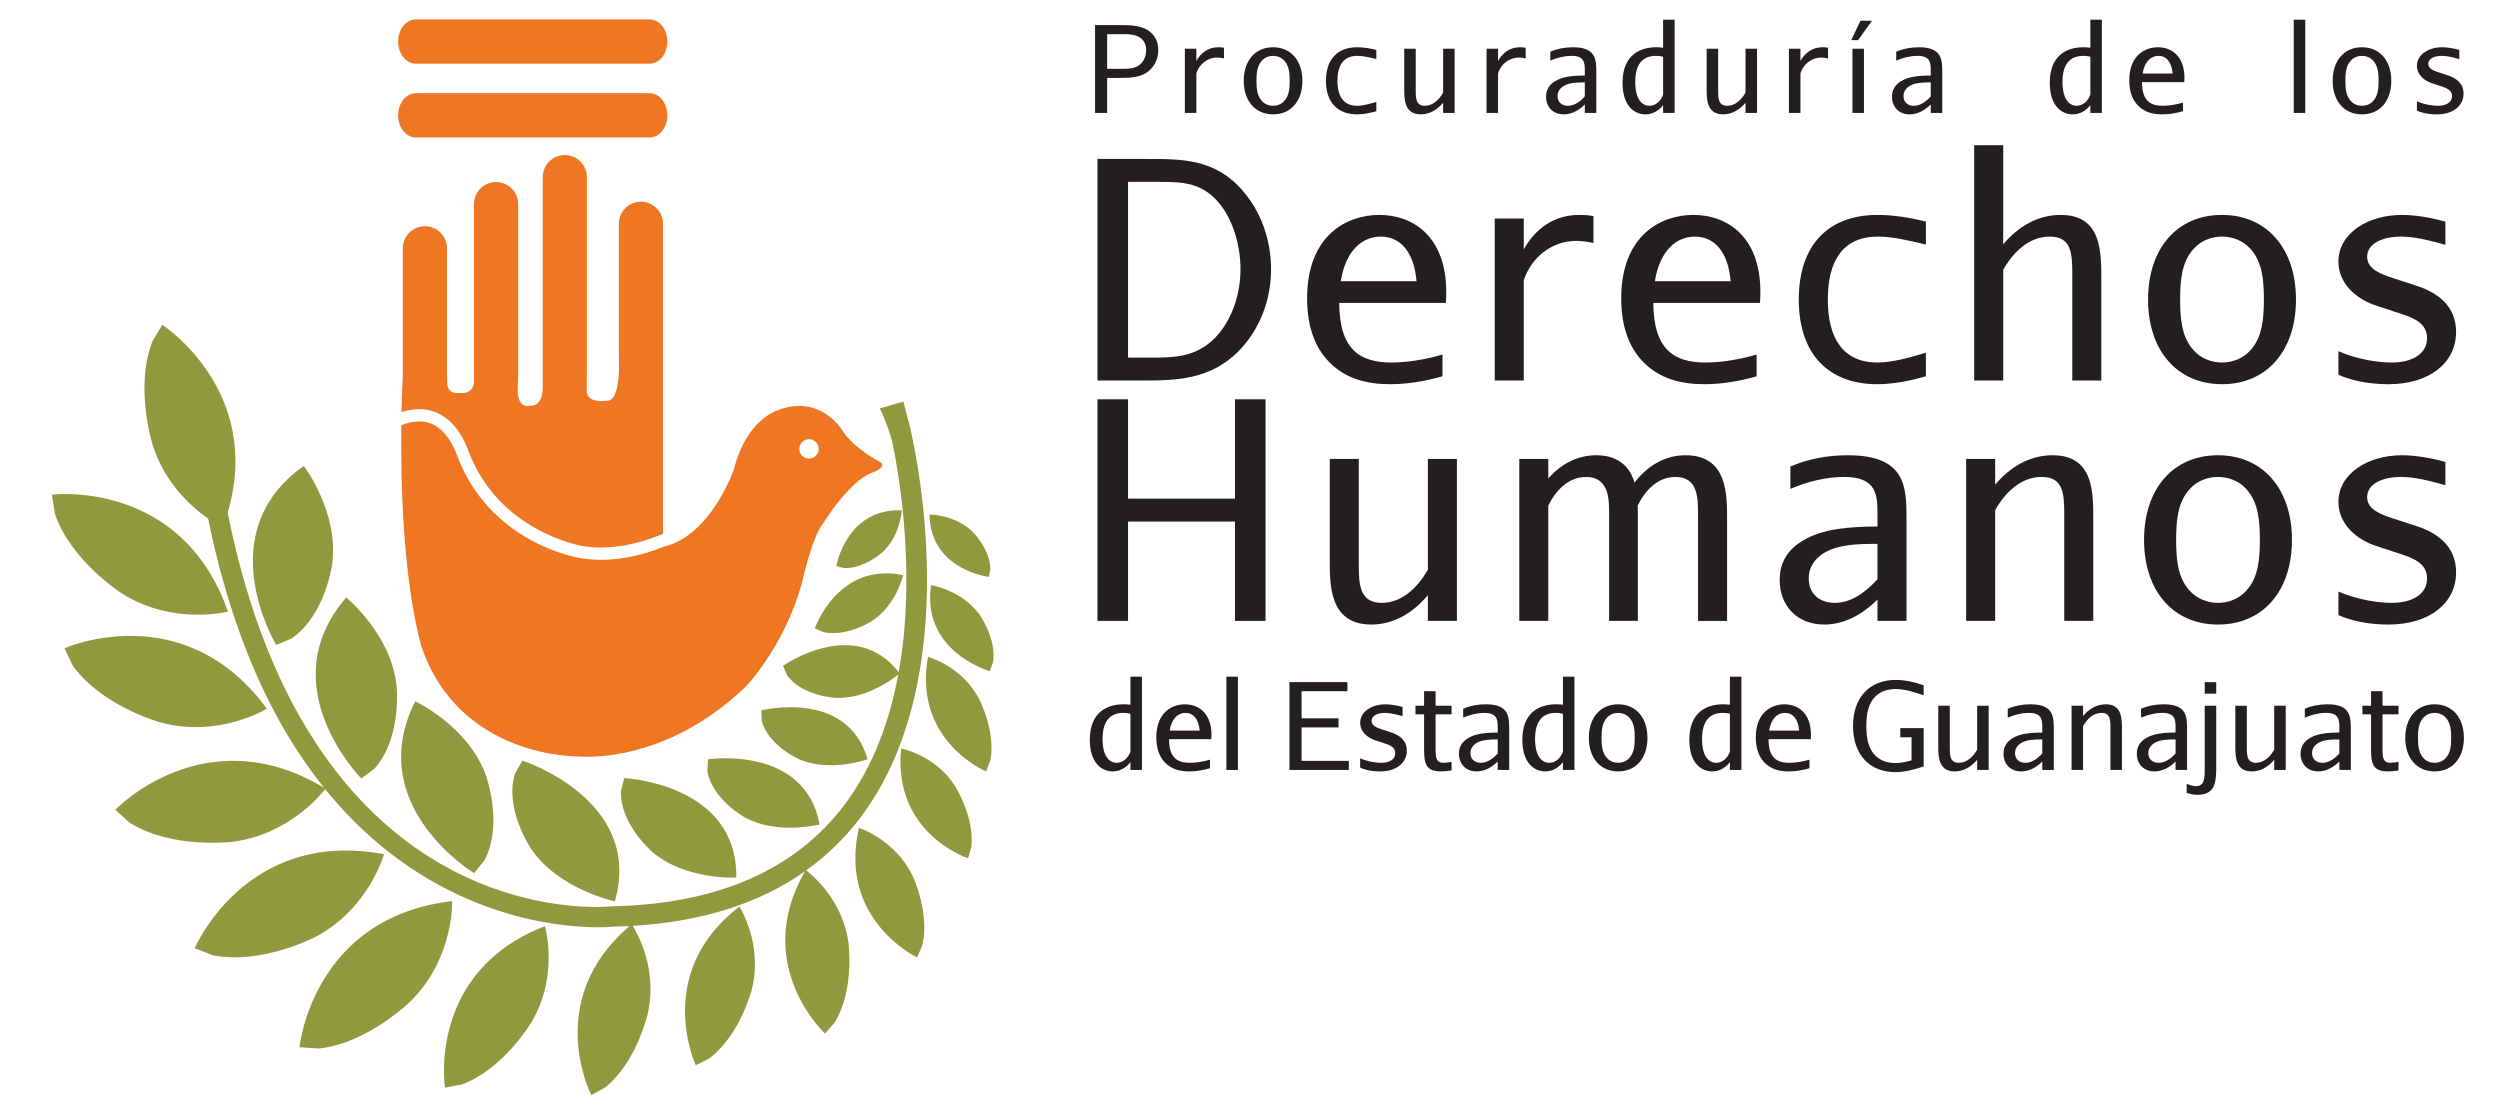 <?xml version="1.0" encoding="utf-8"?>
<!-- Generator: Adobe Illustrator 16.0.0, SVG Export Plug-In . SVG Version: 6.00 Build 0)  -->
<!DOCTYPE svg PUBLIC "-//W3C//DTD SVG 1.1//EN" "http://www.w3.org/Graphics/SVG/1.1/DTD/svg11.dtd">
<svg version="1.1" id="Layer_1" xmlns="http://www.w3.org/2000/svg" xmlns:xlink="http://www.w3.org/1999/xlink" x="0px" y="0px"
	 width="900px" height="400px" viewBox="0 0 900 400" enable-background="new 0 0 900 400" xml:space="preserve">
<g>
	<g>
		<path fill="#231F20" d="M413.761,25.385c-3.059,2.66-7.027,2.663-11.044,2.663h-4.138v12.603h-4.364V9.027h8.461
			c4.147,0,8.284,0.014,11.257,2.359c2.175,1.708,3.055,4.186,3.055,6.633C416.987,20.544,416.061,23.376,413.761,25.385z
			 M403.852,24.772c2.444,0,4.924-0.003,6.808-1.781c1.434-1.357,1.962-3.315,1.962-4.891c0-1.612-0.525-3.182-1.871-4.319
			c-1.838-1.478-4.362-1.478-6.933-1.478h-5.24v12.469H403.852z"/>
		<path fill="#231F20" d="M438.193,20.72c-3.547,0-6.443,2.39-7.5,5.631v14.3h-4.146V17.536h4.146v4.404
			c1.605-2.914,4.294-4.932,7.889-4.932c0.396,0,1.221,0,2.051,0.173v3.84C439.804,20.851,438.978,20.72,438.193,20.72z"/>
		<path fill="#231F20" d="M468.862,29.095c0,7.305-4.158,12.078-10.549,12.078c-6.333,0-10.562-4.732-10.562-12.078
			c0-7.305,4.16-12.086,10.562-12.086C464.646,17.009,468.862,21.746,468.862,29.095z M462.277,21.767
			c-1-1.09-2.478-1.66-3.964-1.66c-1.484,0-2.969,0.569-3.971,1.66c-1.83,1.918-2.004,4.708-2.004,7.328
			c0,2.615,0.174,5.409,2.004,7.326c1.002,1.091,2.486,1.659,3.971,1.659c1.486,0,2.964-0.568,3.964-1.659
			c1.836-1.917,2.005-4.711,2.005-7.326C464.282,26.474,464.113,23.685,462.277,21.767z"/>
		<path fill="#231F20" d="M488.544,38.08c2.181,0,4.582-0.699,6.936-1.396v3.354c-2.354,0.697-4.798,1.135-6.936,1.135
			c-6.922,0-11.206-4.244-11.206-12.078c0-7.829,4.243-12.086,11.249-12.086c2.095,0,4.539,0.353,6.893,0.966v3.272
			c-2.354-0.57-4.798-1.14-6.847-1.14c-4.983,0-7.147,3.433-7.147,8.988C481.485,34.604,483.656,38.08,488.544,38.08z"/>
		<path fill="#231F20" d="M512.938,38.08c2.817,0,5.082-2.076,6.591-4.736V17.536h4.138v23.115h-4.138v-3.664
			c-2.11,2.5-4.849,4.186-8.079,4.186c-6.039,0-5.924-5.726-5.924-9.381V17.536h4.14v15.046
			C509.665,35.288,509.706,38.08,512.938,38.08z"/>
		<path fill="#231F20" d="M546.797,20.72c-3.545,0-6.438,2.39-7.502,5.631v14.3h-4.144V17.536h4.144v4.404
			c1.614-2.914,4.293-4.932,7.894-4.932c0.392,0,1.226,0,2.053,0.173v3.84C548.414,20.851,547.58,20.72,546.797,20.72z"/>
		<path fill="#231F20" d="M574.676,26.125v14.525h-4.143v-3.038c-2.106,2.083-4.681,3.56-7.584,3.56
			c-3.889,0-6.366-2.656-6.366-6.367c0-2.619,1.267-4.354,3.183-5.537c2.928-1.812,6.771-2.058,10.768-2.089v-1.75
			c0-2.807-0.131-5.322-4.798-5.322c-2.527,0-5.141,0.656-7.627,1.7v-3.18c2.612-1.14,5.408-1.618,8.196-1.618
			C574.64,17.009,574.676,21.579,574.676,26.125z M570.533,29.659c-2.855,0.002-5.641,0.068-7.721,1.354
			c-1.262,0.831-2.092,2.003-2.092,3.573c0,2.097,1.437,3.493,3.702,3.493c2.375,0,4.374-1.475,6.11-3.37V29.659z"/>
		<path fill="#231F20" d="M596.234,17.009c0.693,0,1.557,0.04,2.486,0.164V7.07h4.144v33.581h-4.144v-2.843
			c-1.513,2.024-3.74,3.365-6.365,3.365c-3.889,0-8.242-2.924-8.242-11.384C584.113,19.568,590.652,17.009,596.234,17.009z
			 M588.692,29.486c0,6.064,2.312,8.594,5.098,8.594c2.308,0,4.144-1.766,4.931-4.027V20.417c-0.818-0.198-1.656-0.31-2.527-0.31
			C591.69,20.107,588.692,22.707,588.692,29.486z"/>
		<path fill="#231F20" d="M621.802,38.08c2.822,0,5.079-2.076,6.585-4.736V17.536h4.148v23.115h-4.148v-3.664
			c-2.095,2.5-4.841,4.186-8.062,4.186c-6.045,0-5.934-5.726-5.934-9.381V17.536h4.147v15.046
			C618.538,35.288,618.571,38.08,621.802,38.08z"/>
		<path fill="#231F20" d="M655.658,20.72c-3.547,0-6.437,2.39-7.497,5.631v14.3h-4.147V17.536h4.147v4.404
			c1.61-2.914,4.296-4.932,7.893-4.932c0.396,0,1.223,0,2.046,0.173v3.84C657.276,20.851,656.449,20.72,655.658,20.72z"/>
		<path fill="#231F20" d="M668.929,14.44h-2.485l3.319-6.982h4.146L668.929,14.44z M666.881,40.651V17.536h4.144v23.115H666.881z"/>
		<path fill="#231F20" d="M699.219,26.125v14.525h-4.153v-3.038c-2.106,2.083-4.681,3.56-7.582,3.56
			c-3.883,0-6.373-2.656-6.373-6.367c0-2.619,1.271-4.354,3.188-5.537c2.927-1.812,6.77-2.058,10.768-2.089v-1.75
			c0-2.807-0.127-5.322-4.792-5.322c-2.537,0-5.15,0.656-7.637,1.7v-3.18c2.619-1.14,5.415-1.618,8.196-1.618
			C699.176,17.009,699.219,21.579,699.219,26.125z M695.065,29.659c-2.854,0.002-5.641,0.068-7.714,1.354
			c-1.262,0.831-2.096,2.003-2.096,3.573c0,2.097,1.444,3.493,3.705,3.493c2.374,0,4.364-1.475,6.104-3.37V29.659z"/>
		<path fill="#231F20" d="M750.043,17.009c0.692,0,1.551,0.04,2.487,0.164V7.07h4.142v33.581h-4.142v-2.843
			c-1.515,2.024-3.737,3.365-6.371,3.365c-3.878,0-8.242-2.924-8.242-11.384C737.917,19.568,744.459,17.009,750.043,17.009z
			 M742.497,29.486c0,6.064,2.321,8.594,5.103,8.594c2.311,0,4.142-1.766,4.931-4.027V20.417c-0.819-0.198-1.662-0.31-2.529-0.31
			C745.496,20.107,742.497,22.707,742.497,29.486z"/>
		<path fill="#231F20" d="M778.582,38.08c2.184,0,4.747-0.398,7.277-1.137v3.096c-2.53,0.741-5.094,1.135-7.462,1.135
			c-3.438,0-6.312-0.829-8.497-2.963c-1.875-1.789-3.363-4.666-3.363-9.294c0-9.025,5.726-11.906,10.298-11.906
			c4.722,0,9.567,2.982,9.567,11.02c0,0.494-0.021,1.01-0.062,1.546h-15.221C771.155,36.27,774.106,38.08,778.582,38.08z
			 M782.153,26.474c-0.353-4.228-2.348-6.367-5.097-6.367c-2.618,0-4.999,1.934-5.713,6.367H782.153z"/>
		<path fill="#231F20" d="M825.742,40.651V7.07h4.147v33.581H825.742z"/>
		<path fill="#231F20" d="M860.865,29.095c0,7.305-4.158,12.078-10.55,12.078c-6.333,0-10.555-4.732-10.555-12.078
			c0-7.305,4.158-12.086,10.555-12.086C856.649,17.009,860.865,21.746,860.865,29.095z M854.283,21.767
			c-0.998-1.09-2.485-1.66-3.968-1.66c-1.487,0-2.972,0.569-3.974,1.66c-1.827,1.918-2.002,4.708-2.002,7.328
			c0,2.615,0.175,5.409,2.002,7.326c1.002,1.091,2.486,1.659,3.974,1.659c1.482,0,2.97-0.568,3.968-1.659
			c1.823-1.917,2.01-4.711,2.01-7.326C856.293,26.474,856.106,23.685,854.283,21.767z"/>
		<path fill="#231F20" d="M877.24,41.173c-1.444,0-4.457-0.131-7.153-1.352v-3.357c2.696,1.18,5.665,1.615,7.581,1.615
			c3.141,0,5.063-1.353,5.063-3.493c0-2.181-2.056-2.914-3.789-3.486l-3.316-1.093c-3.055-0.956-5.539-3.227-5.539-6.323
			c0-4.008,4.141-6.676,9.071-6.676c1.787,0,4.007,0.353,6.189,0.966v3.311c-2.183-0.609-4.363-1.179-6.322-1.179
			c-2.527,0-4.84,0.916-4.84,2.884c0,1.781,2.002,2.482,3.709,3.047l3.349,1.092c2.97,0.965,5.632,2.877,5.632,6.588
			C886.875,38.121,883.08,41.173,877.24,41.173z"/>
	</g>
	<g>
		<path fill="#231F20" d="M446.912,125.329c-10.676,11.664-23.655,11.664-36.748,11.664h-15.079V57.228h18.378
			c12.097,0,24.31,0,34.104,11.663c6.271,7.262,10.016,17.275,10.016,28.06C457.583,108.062,453.509,118.07,446.912,125.329z
			 M439.872,74.391c-6.501-8.908-14.423-8.908-22.451-8.908h-11.326v63.259h7.922c8.907,0,17.819,0,25.076-9.018
			c4.737-5.947,7.482-14.195,7.482-22.887C446.575,88.696,444.157,80.336,439.872,74.391z"/>
		<path fill="#231F20" d="M500.926,130.503c5.499,0,11.989-0.992,18.37-2.86v7.813c-6.381,1.868-12.871,2.857-18.81,2.857
			c-8.693,0-15.958-2.091-21.46-7.475c-4.732-4.512-8.469-11.777-8.469-23.436c0-22.778,14.409-30.038,25.96-30.038
			c11.922,0,24.13,7.516,24.13,27.784c0,1.251-0.048,2.549-0.146,3.9H482.11C482.206,125.946,489.632,130.503,500.926,130.503z
			 M509.949,101.238c-0.887-10.67-5.943-16.063-12.883-16.063c-6.597,0-12.583,4.889-14.396,16.063H509.949z"/>
		<path fill="#231F20" d="M567.481,86.714c-8.949,0-16.25,6.035-18.927,14.203v36.075h-10.452V78.684h10.452v11.104
			c4.062-7.341,10.843-12.424,19.918-12.424c0.984,0,3.078,0,5.165,0.438v9.682C571.551,87.046,569.457,86.714,567.481,86.714z"/>
		<path fill="#231F20" d="M614.017,130.503c5.488,0,11.988-0.992,18.37-2.86v7.813c-6.382,1.868-12.882,2.857-18.814,2.857
			c-8.693,0-15.95-2.091-21.455-7.475c-4.732-4.512-8.477-11.777-8.477-23.436c0-22.778,14.415-30.038,25.97-30.038
			c11.911,0,24.128,7.516,24.128,27.784c0,1.251-0.047,2.549-0.147,3.9h-38.394C595.292,125.946,602.722,130.503,614.017,130.503z
			 M623.035,101.238c-0.882-10.67-5.941-16.063-12.878-16.063c-6.596,0-12.586,4.889-14.406,16.063H623.035z"/>
		<path fill="#231F20" d="M675.835,130.503c5.499,0,11.547-1.762,17.49-3.522v8.475c-5.943,1.758-12.099,2.857-17.49,2.857
			c-17.462,0-28.273-10.704-28.273-30.473c0-19.745,10.707-30.475,28.387-30.475c5.278,0,11.434,0.881,17.377,2.419v8.249
			c-5.943-1.429-12.099-2.858-17.266-2.858c-12.572,0-18.048,8.651-18.048,22.665C658.012,121.731,663.494,130.503,675.835,130.503z
			"/>
		<path fill="#231F20" d="M737.883,85.175c-7.193,0-12.918,5.244-16.729,11.937v39.881h-10.45V52.277h10.45V87.95
			c5.34-6.32,12.349-10.585,20.692-10.585c14.794,0,14.626,13.326,14.626,23.432v36.195h-10.45V98.819
			C746.022,91.208,745.764,85.175,737.883,85.175z"/>
		<path fill="#231F20" d="M826.551,107.84c0,18.427-10.493,30.473-26.628,30.473c-15.971,0-26.621-11.94-26.621-30.473
			c0-18.429,10.488-30.475,26.621-30.475C815.899,77.365,826.551,89.305,826.551,107.84z M809.939,89.358
			c-2.528-2.755-6.273-4.184-10.017-4.184c-3.734,0-7.479,1.429-10.01,4.184c-4.619,4.836-5.062,11.879-5.062,18.481
			c0,6.604,0.442,13.641,5.062,18.486c2.531,2.748,6.275,4.178,10.01,4.178c3.743,0,7.488-1.43,10.017-4.178
			c4.615-4.845,5.058-11.882,5.058-18.486C814.997,101.238,814.555,94.195,809.939,89.358z"/>
		<path fill="#231F20" d="M859.883,138.313c-3.636,0-11.225-0.332-18.049-3.408v-8.472c6.824,2.969,14.308,4.07,19.143,4.07
			c7.928,0,12.766-3.408,12.766-8.803c0-5.497-5.175-7.353-9.573-8.801l-8.36-2.751c-7.7-2.417-13.975-8.138-13.975-15.953
			c0-10.116,10.448-16.83,22.885-16.83c4.511,0,10.127,0.881,15.621,2.419v8.358c-5.494-1.539-11.003-2.967-15.953-2.967
			c-6.378,0-12.213,2.31-12.213,7.262c0,4.514,5.064,6.265,9.357,7.701l8.466,2.75c7.48,2.431,14.194,7.26,14.194,16.614
			C884.191,130.608,874.623,138.313,859.883,138.313z"/>
	</g>
	<g>
		<path fill="#231F20" d="M444.595,223.521v-35.759h-38.501v35.759h-11.01v-79.77h11.01v35.761h38.501v-35.761h11v79.77H444.595z"/>
		<path fill="#231F20" d="M497.421,217.028c7.103,0,12.804-5.246,16.614-11.937v-39.884h10.449v58.312h-10.449v-9.244
			c-5.31,6.301-12.223,10.56-20.358,10.56c-15.252,0-14.96-14.442-14.96-23.656v-35.972h10.453v37.958
			C489.17,209.988,489.26,217.028,497.421,217.028z"/>
		<path fill="#231F20" d="M603.163,171.696c-6.164,0-10.745,4.479-13.604,10.308c0.067,1.78,0.067,3.604,0.067,5.429v36.088h-10.344
			v-38.069c0-4.072,0-8.145-2.091-11.004c-1.534-1.978-3.735-2.751-6.16-2.751c-6.157,0-10.753,4.485-13.646,10.311v41.514h-10.444
			v-58.312h10.444v7.049c4.435-5.078,10.308-8.372,17.28-8.372c5.672,0,11.516,2.18,13.769,9.85
			c4.508-5.905,10.798-9.85,18.355-9.85c15.264,0,14.963,14.428,14.963,23.546v36.088h-10.45v-38.069
			C611.303,179.123,611.261,171.696,603.163,171.696z"/>
		<path fill="#231F20" d="M686.346,186.882v36.638h-10.449v-7.659c-5.336,5.236-11.817,8.975-19.142,8.975
			c-9.8,0-16.072-6.708-16.072-16.06c0-6.604,3.198-10.99,8.039-13.971c7.384-4.574,17.09-5.192,27.175-5.268v-4.416
			c0-7.083-0.337-13.426-12.102-13.426c-6.386,0-12.983,1.649-19.26,4.288v-8.026c6.603-2.861,13.649-4.072,20.681-4.072
			C686.245,163.886,686.346,175.407,686.346,186.882z M675.896,195.792c-7.213,0.011-14.238,0.167-19.479,3.412
			c-3.193,2.092-5.28,5.058-5.28,9.02c0,5.28,3.634,8.805,9.35,8.805c5.977,0,11.019-3.727,15.409-8.501V195.792z"/>
		<path fill="#231F20" d="M734.991,171.696c-7.202,0-12.921,5.247-16.729,11.939v39.885h-10.449v-58.312h10.449v9.264
			c5.33-6.315,12.335-10.586,20.687-10.586c14.801,0,14.625,13.333,14.625,23.438v36.197h-10.444v-38.179
			C743.129,177.731,742.859,171.696,734.991,171.696z"/>
		<path fill="#231F20" d="M825.104,194.366c0,18.425-10.498,30.47-26.625,30.47c-15.977,0-26.622-11.94-26.622-30.47
			c0-18.427,10.491-30.48,26.622-30.48C814.449,163.886,825.104,175.829,825.104,194.366z M808.488,175.879
			c-2.534-2.753-6.272-4.184-10.01-4.184c-3.738,0-7.479,1.43-10.014,4.184c-4.618,4.842-5.056,11.882-5.056,18.487
			c0,6.6,0.438,13.639,5.056,18.475c2.534,2.757,6.275,4.188,10.014,4.188c3.737,0,7.476-1.431,10.01-4.188
			c4.625-4.836,5.058-11.875,5.058-18.475C813.546,187.761,813.113,180.721,808.488,175.879z"/>
		<path fill="#231F20" d="M859.883,224.836c-3.636,0-11.225-0.325-18.049-3.412v-8.467c6.824,2.968,14.308,4.071,19.143,4.071
			c7.928,0,12.766-3.414,12.766-8.805c0-5.503-5.175-7.352-9.573-8.802l-8.36-2.747c-7.7-2.423-13.975-8.142-13.975-15.954
			c0-10.123,10.448-16.835,22.885-16.835c4.511,0,10.127,0.883,15.621,2.421v8.359c-5.494-1.54-11.003-2.97-15.953-2.97
			c-6.378,0-12.213,2.312-12.213,7.262c0,4.515,5.064,6.274,9.357,7.701l8.466,2.751c7.48,2.431,14.194,7.265,14.194,16.613
			C884.191,217.138,874.623,224.836,859.883,224.836z"/>
	</g>
	<g>
		<path fill="#231F20" d="M404.463,253.546c0.697,0,1.552,0.038,2.493,0.158v-10.104h4.141v33.583h-4.141v-2.842
			c-1.52,2.018-3.748,3.369-6.371,3.369c-3.885,0-8.249-2.928-8.249-11.386C392.336,256.102,398.88,253.546,404.463,253.546z
			 M396.926,266.018c0,6.066,2.304,8.592,5.1,8.592c2.312,0,4.138-1.763,4.931-4.029v-13.632c-0.823-0.193-1.66-0.306-2.536-0.306
			C399.924,256.643,396.926,259.241,396.926,266.018z"/>
		<path fill="#231F20" d="M428.303,274.609c2.185,0,4.759-0.391,7.289-1.132v3.096c-2.529,0.742-5.104,1.138-7.461,1.138
			c-3.446,0-6.325-0.83-8.503-2.969c-1.877-1.789-3.356-4.67-3.356-9.289c0-9.032,5.71-11.907,10.292-11.907
			c4.728,0,9.564,2.978,9.564,11.018c0,0.494-0.024,1.008-0.056,1.543h-15.225C420.884,272.806,423.829,274.609,428.303,274.609z
			 M431.882,263.013c-0.354-4.229-2.358-6.37-5.104-6.37c-2.612,0-4.988,1.938-5.71,6.37H431.882z"/>
		<path fill="#231F20" d="M441.507,277.184v-33.583h4.138v33.583H441.507z"/>
		<path fill="#231F20" d="M464.204,277.184v-31.621h20.854v3.271h-16.491v9.769h13.296v3.273h-13.296v12.034h17.01v3.273H464.204z"
			/>
		<path fill="#231F20" d="M496.813,277.711c-1.438,0-4.45-0.133-7.152-1.352v-3.364c2.702,1.181,5.665,1.614,7.591,1.614
			c3.135,0,5.051-1.35,5.051-3.484c0-2.186-2.045-2.917-3.796-3.495l-3.308-1.086c-3.052-0.96-5.538-3.231-5.538-6.324
			c0-4.012,4.145-6.674,9.078-6.674c1.778,0,4.005,0.345,6.187,0.96v3.31c-2.182-0.61-4.364-1.173-6.322-1.173
			c-2.534,0-4.841,0.914-4.841,2.88c0,1.786,2.005,2.486,3.706,3.051l3.355,1.09c2.962,0.963,5.632,2.881,5.632,6.588
			C506.456,274.653,502.651,277.711,496.813,277.711z"/>
		<path fill="#231F20" d="M519.604,274.609c0.831,0,2.053-0.171,2.965-0.348v3.098c-1.351,0.219-2.698,0.352-3.882,0.352
			c-5.835,0-6.013-3.36-6.013-8.859v-11.688h-3.101v-3.095h3.101v-5.234h4.137v5.234h5.758v3.095h-5.758v12.474
			C516.811,272.379,516.873,274.609,519.604,274.609z"/>
		<path fill="#231F20" d="M543.314,262.657v14.526h-4.138v-3.036c-2.116,2.08-4.687,3.563-7.594,3.563
			c-3.881,0-6.369-2.663-6.369-6.367c0-2.625,1.27-4.361,3.188-5.546c2.929-1.81,6.775-2.05,10.775-2.088v-1.747
			c0-2.808-0.143-5.32-4.801-5.32c-2.534,0-5.147,0.653-7.634,1.704v-3.188c2.613-1.133,5.406-1.613,8.202-1.613
			C543.279,253.546,543.314,258.11,543.314,262.657z M539.177,266.195c-2.866,0.001-5.646,0.064-7.727,1.352
			c-1.262,0.831-2.095,2.007-2.095,3.578c0,2.088,1.441,3.484,3.712,3.484c2.368,0,4.37-1.474,6.109-3.366V266.195z"/>
		<path fill="#231F20" d="M560.174,253.546c0.694,0,1.557,0.038,2.488,0.158v-10.104h4.144v33.583h-4.144v-2.842
			c-1.518,2.018-3.741,3.369-6.369,3.369c-3.879,0-8.249-2.928-8.249-11.386C548.044,256.102,554.589,253.546,560.174,253.546z
			 M552.624,266.018c0,6.066,2.318,8.592,5.114,8.592c2.303,0,4.133-1.763,4.924-4.029v-13.632c-0.82-0.193-1.661-0.306-2.53-0.306
			C555.635,256.643,552.624,259.241,552.624,266.018z"/>
		<path fill="#231F20" d="M593.086,265.628c0,7.308-4.165,12.083-10.553,12.083c-6.332,0-10.556-4.737-10.556-12.083
			c0-7.307,4.161-12.082,10.556-12.082C588.862,253.546,593.086,258.277,593.086,265.628z M586.502,258.3
			c-1.007-1.095-2.49-1.657-3.969-1.657c-1.483,0-2.966,0.562-3.972,1.657c-1.832,1.92-2.002,4.713-2.002,7.328
			c0,2.613,0.17,5.409,2.002,7.325c1.006,1.09,2.488,1.656,3.972,1.656c1.479,0,2.962-0.566,3.969-1.656
			c1.832-1.916,2.007-4.712,2.007-7.325C588.509,263.013,588.334,260.22,586.502,258.3z"/>
		<path fill="#231F20" d="M620.285,253.546c0.69,0,1.553,0.038,2.483,0.158v-10.104h4.141v33.583h-4.141v-2.842
			c-1.521,2.018-3.74,3.369-6.363,3.369c-3.893,0-8.249-2.928-8.249-11.386C608.156,256.102,614.7,253.546,620.285,253.546z
			 M612.738,266.018c0,6.066,2.312,8.592,5.1,8.592c2.311,0,4.137-1.763,4.931-4.029v-13.632c-0.819-0.193-1.66-0.306-2.529-0.306
			C615.736,256.643,612.738,259.241,612.738,266.018z"/>
		<path fill="#231F20" d="M644.119,274.609c2.185,0,4.755-0.391,7.288-1.132v3.096c-2.533,0.742-5.104,1.138-7.462,1.138
			c-3.447,0-6.328-0.83-8.507-2.969c-1.869-1.789-3.357-4.67-3.357-9.289c0-9.032,5.72-11.907,10.301-11.907
			c4.724,0,9.558,2.978,9.558,11.018c0,0.494-0.011,1.008-0.052,1.543h-15.221C636.7,272.806,639.644,274.609,644.119,274.609z
			 M647.694,263.013c-0.346-4.229-2.354-6.37-5.104-6.37c-2.613,0-4.988,1.938-5.708,6.37H647.694z"/>
		<path fill="#231F20" d="M682.441,244.775c3.271,0,6.759,0.743,10.071,1.92v3.623c-3.357-1.181-6.8-2.267-10.071-2.267
			c-2.882,0-5.411,0.825-7.284,2.654c-2.754,2.71-3.271,6.767-3.271,10.688c0,3.886,0.518,7.939,3.271,10.64
			c1.873,1.839,4.402,2.663,7.151,2.663c1.876,0,3.884-0.394,5.849-0.96v-8.325H684.1v-3.274h8.413v13.783
			c-3.357,1.133-6.8,2.046-10.246,2.046c-9.13,0-15.179-6.265-15.179-16.572C667.088,250.918,673.159,244.775,682.441,244.775z"/>
		<path fill="#231F20" d="M705.188,274.609c2.812,0,5.076-2.073,6.585-4.73v-15.811h4.144v23.115h-4.144v-3.659
			c-2.099,2.495-4.844,4.187-8.067,4.187c-6.05,0-5.932-5.731-5.932-9.381v-14.262h4.147v15.049
			C701.922,271.821,701.955,274.609,705.188,274.609z"/>
		<path fill="#231F20" d="M739.363,262.657v14.526h-4.146v-3.036c-2.109,2.08-4.68,3.563-7.59,3.563
			c-3.882,0-6.359-2.663-6.359-6.367c0-2.625,1.259-4.361,3.179-5.546c2.929-1.81,6.781-2.05,10.771-2.088v-1.747
			c0-2.808-0.13-5.32-4.795-5.32c-2.529,0-5.148,0.653-7.634,1.704v-3.188c2.618-1.133,5.414-1.613,8.202-1.613
			C739.323,253.546,739.363,258.11,739.363,262.657z M735.218,266.195c-2.854,0.001-5.646,0.064-7.713,1.352
			c-1.27,0.831-2.098,2.007-2.098,3.578c0,2.088,1.437,3.484,3.705,3.484c2.368,0,4.369-1.474,6.105-3.366V266.195z"/>
		<path fill="#231F20" d="M756.529,256.643c-2.849,0-5.113,2.078-6.628,4.734v15.807h-4.138v-23.115h4.138v3.674
			c2.109-2.504,4.894-4.196,8.2-4.196c5.87,0,5.797,5.285,5.797,9.293v14.345h-4.14v-15.136
			C759.759,259.037,759.654,256.643,756.529,256.643z"/>
		<path fill="#231F20" d="M787.343,262.657v14.526h-4.14v-3.036c-2.109,2.08-4.683,3.563-7.587,3.563
			c-3.881,0-6.366-2.663-6.366-6.367c0-2.625,1.267-4.361,3.183-5.546c2.933-1.81,6.774-2.05,10.771-2.088v-1.747
			c0-2.808-0.133-5.32-4.791-5.32c-2.537,0-5.147,0.653-7.638,1.704v-3.188c2.613-1.133,5.405-1.613,8.197-1.613
			C787.307,253.546,787.343,258.11,787.343,262.657z M783.203,266.195c-2.859,0.001-5.643,0.064-7.72,1.352
			c-1.262,0.831-2.096,2.007-2.096,3.578c0,2.088,1.444,3.484,3.706,3.484c2.368,0,4.373-1.474,6.109-3.366V266.195z"/>
		<path fill="#231F20" d="M793.699,276.662v-22.594h4.144v21.368c0,5.579-0.008,10.69-6.718,10.69c-1.614,0-2.796-0.305-3.926-0.696
			v-3.232c1.001,0.392,2.136,0.83,3.315,0.83C793.699,283.028,793.699,280.005,793.699,276.662z M793.699,249.709v-4.146h4.144
			v4.146H793.699z"/>
		<path fill="#231F20" d="M812.128,274.609c2.821,0,5.075-2.073,6.589-4.73v-15.811h4.144v23.115h-4.144v-3.659
			c-2.102,2.495-4.841,4.187-8.069,4.187c-6.049,0-5.933-5.731-5.933-9.381v-14.262h4.146v15.049
			C808.86,271.821,808.895,274.609,812.128,274.609z"/>
		<path fill="#231F20" d="M846.305,262.657v14.526h-4.137v-3.036c-2.123,2.08-4.687,3.563-7.597,3.563
			c-3.878,0-6.363-2.663-6.363-6.367c0-2.625,1.267-4.361,3.181-5.546c2.934-1.81,6.779-2.05,10.779-2.088v-1.747
			c0-2.808-0.133-5.32-4.803-5.32c-2.531,0-5.152,0.653-7.632,1.704v-3.188c2.612-1.133,5.408-1.613,8.196-1.613
			C846.272,253.546,846.305,258.11,846.305,262.657z M842.168,266.195c-2.867,0.001-5.653,0.064-7.728,1.352
			c-1.268,0.831-2.095,2.007-2.095,3.578c0,2.088,1.44,3.484,3.708,3.484c2.372,0,4.37-1.474,6.114-3.366V266.195z"/>
		<path fill="#231F20" d="M860.502,274.609c0.834,0,2.057-0.171,2.966-0.348v3.098c-1.352,0.219-2.699,0.352-3.88,0.352
			c-5.836,0-6.017-3.36-6.017-8.859v-11.688h-3.1v-3.095h3.1v-5.234h4.143v5.234h5.754v3.095h-5.754v12.474
			C857.714,272.379,857.777,274.609,860.502,274.609z"/>
		<path fill="#231F20" d="M887.005,265.628c0,7.308-4.162,12.083-10.554,12.083c-6.332,0-10.56-4.737-10.56-12.083
			c0-7.307,4.162-12.082,10.56-12.082C882.788,253.546,887.005,258.277,887.005,265.628z M880.42,258.3
			c-1.002-1.095-2.486-1.657-3.969-1.657c-1.479,0-2.967,0.562-3.971,1.657c-1.832,1.92-2.004,4.713-2.004,7.328
			c0,2.613,0.172,5.409,2.004,7.325c1.004,1.09,2.491,1.656,3.971,1.656c1.482,0,2.967-0.566,3.969-1.656
			c1.829-1.916,2.006-4.712,2.006-7.325C882.426,263.013,882.249,260.22,880.42,258.3z"/>
	</g>
</g>
<g>
	<path fill="#91993E" d="M352.596,221.219c-6.286-8.751-17.402-10.577-17.402-10.577c-3.59,23.919,21.105,30.989,21.105,30.989
		l1.189-3.163C358.882,229.968,352.596,221.219,352.596,221.219z M313.718,223.677c8.993-5.735,11.412-16.632,11.412-16.632
		c-23.457-4.853-31.804,19.167-31.804,19.167l3.055,1.359C304.715,229.415,313.718,223.677,313.718,223.677z M334.065,236.455
		c-5.446,30.335,20.961,41.264,20.961,41.264l1.499-3.953c2.063-10.775-4.21-22.451-4.21-22.451
		C346.044,239.635,334.065,236.455,334.065,236.455z M287.863,273.406c11.174,4.766,24.472-0.094,24.472-0.094
		c-7.324-25.417-38.284-17.572-38.284-17.572l0.169,3.789C276.69,268.634,287.863,273.406,287.863,273.406z M324.4,269.471
		c-3.072,30.661,24.105,39.505,24.105,39.505l1.18-4.061c1.229-10.901-5.942-22.051-5.942-22.051
		C336.587,271.706,324.4,269.471,324.4,269.471z M309.212,298.03c-7.616,33.18,20.946,46.632,20.946,46.632l1.863-4.283
		c2.846-11.774-3.455-24.989-3.455-24.989C322.263,302.171,309.212,298.03,309.212,298.03z M268.158,294.271
		c11.762,6.442,26.899,2.526,26.899,2.526c-5.31-28.728-40.179-23.432-40.179-23.432l-0.234,4.185
		C256.376,287.822,268.158,294.271,268.158,294.271z M290.221,313.358c7.428-5.313,13.956-11.659,19.541-19.039
		c20.983-27.733,24.573-65.056,23.895-91.479c-0.738-28.769-6.511-51.023-6.564-51.193l-0.078,0.021
		c-0.548-2.342-1.145-4.705-1.789-7.096l-8.503,2.442c0,0,2.129,3.918,4.471,11.872c2.674,12.954,8.591,48.277,2.343,83.062
		c-15.936-20.369-41.657-2.271-41.657-2.271l1.501,3.479c5.558,7.623,17.708,8.084,17.708,8.084
		c10.545,0.402,19.991-6.556,22.281-8.387c-3.096,16.695-9.026,33.221-19.495,47.048c-17.648,23.308-45.658,35.532-83.26,36.351
		h-0.149l-0.156,0.016c-4.625,0.473-108.151,9.127-138.354-141.724c13.015-44.034-23.523-67.591-23.523-67.591l-3.585,5.958
		c-6.516,16.812,0.196,37.545,0.196,37.545c4.414,13.641,13.9,22.058,19.875,26.222c6.179,30.33,15.735,56.452,28.549,77.888
		c4.082,6.82,8.499,13.174,13.225,19.05c-43.015-25.809-75.2,7.911-75.2,7.911l5.172,4.65c15.284,9.567,36.903,6.879,36.903,6.879
		c20.347-2.514,32.158-17.233,33.491-18.973c10.779,13.298,23.187,24.126,37.075,32.315c33.64,19.831,64.158,17.455,66.798,17.2
		c1.931-0.044,3.832-0.122,5.713-0.226c-31.38,26.726-13.774,60.861-13.774,60.861l5.051-2.8
		c11.654-9.413,15.402-27.12,15.402-27.12c3.31-15.592-3.802-28.211-5.548-31c24.916-1.495,45.672-8.084,62.045-19.667
		c-19.491,33.828,7.199,58.425,7.199,58.425l3.55-4.089c7.238-12.036,4.846-28.833,4.846-28.833
		C303.199,323.464,291.737,314.487,290.221,313.358z M250.48,383.495l4.829-2.456c11.238-8.42,15.35-24.885,15.35-24.885
		c4.13-16.463-4.476-29.782-4.476-29.782C234.895,350.386,250.48,383.495,250.48,383.495z M160.175,391.537l6.144-1.146
		c15.183-5.65,25.101-22.535,25.101-22.535c9.937-16.881,4.754-34.431,4.754-34.431
		C153.703,349.816,160.175,391.537,160.175,391.537z M162.786,324.405c-50.325,5.823-54.98,52.58-54.98,52.58l6.934,0.484
		c17.943-1.869,33.333-17.29,33.333-17.29C163.476,344.759,162.786,324.405,162.786,324.405z M138.232,307.525
		c-49.779-9.42-68.141,33.831-68.141,33.831l6.479,2.529c17.683,3.555,36.967-6.588,36.967-6.588
		C132.827,327.163,138.232,307.525,138.232,307.525z M96.084,255.138C66.12,214.287,23.19,233.374,23.19,233.374l3.015,6.265
		c10.493,14.665,31.513,20.412,31.513,20.412C78.73,265.808,96.084,255.138,96.084,255.138z M43.925,213.66
		c18.422,11.646,38.13,6.51,38.13,6.51c-16.72-47.825-63.355-42.112-63.355-42.112l1.048,6.872
		C25.503,202.023,43.925,213.66,43.925,213.66z M235.061,306.893c11.901,10.001,30.002,9.017,30.002,9.017
		c0.514-33.854-40.32-35.795-40.32-35.795l-1.217,4.695C223.154,296.879,235.061,306.893,235.061,306.893z M221.339,324.482
		c10.48-36.596-33.274-50.667-33.274-50.667l-2.701,4.745c-3.947,12.989,6.052,27.348,6.052,27.348
		C201.402,320.258,221.339,324.482,221.339,324.482z M355.977,207.677l0.548-2.739c0-7.107-6.29-13.403-6.29-13.403
		c-6.293-6.298-15.602-6.302-15.602-6.302C334.907,205.211,355.977,207.677,355.977,207.677z M317.514,198.944
		c6.634-5.928,7.152-15.221,7.152-15.221c-19.957-0.839-23.596,20.059-23.596,20.059l2.701,0.705
		C310.873,204.889,317.514,198.944,317.514,198.944z M170.666,314.317l3.769-4.61c6.93-13.289,0.374-30.924,0.374-30.924
		c-6.562-17.629-25.334-26.303-25.334-26.303C130.535,290.068,170.666,314.317,170.666,314.317z M130.061,280.249l4.775-3.543
		c9.979-11.189,7.927-29.89,7.927-29.89c-2.038-18.706-18.125-31.713-18.125-31.713C97.083,246.924,130.061,280.249,130.061,280.249
		z M104.918,229.893c12.337-8.433,14.707-27.05,14.707-27.05c2.381-18.613-10.263-35.094-10.263-35.094
		c-34.292,24.174-9.935,64.425-9.935,64.425L104.918,229.893z"/>
	<g>
		<path fill="#EF7622" d="M240.253,14.957c0,4.398-2.859,7.966-6.39,7.966H149.71c-3.531,0-6.39-3.568-6.39-7.966l0,0
			c0-4.399,2.859-7.968,6.39-7.968h84.153C237.394,6.989,240.253,10.558,240.253,14.957L240.253,14.957z"/>
		<path fill="#EF7622" d="M240.253,41.518c0,4.396-2.859,7.966-6.39,7.966H149.71c-3.531,0-6.39-3.57-6.39-7.966l0,0
			c0-4.401,2.859-7.971,6.39-7.971h84.153C237.394,33.547,240.253,37.117,240.253,41.518L240.253,41.518z"/>
		<path fill="none" d="M291.242,158.106c-1.918,0-3.488,1.566-3.488,3.49c0,1.932,1.57,3.5,3.488,3.5c1.937,0,3.493-1.568,3.493-3.5
			C294.734,159.673,293.179,158.106,291.242,158.106z"/>
		<path fill="#EF7622" d="M157.12,148.521c6.646,2.812,10.013,9.711,11.429,13.57c10.792,29.361,40.827,34.434,41.163,34.484
			c11.958,2.044,23.822-2.201,28.972-4.438V80.563c0-4.394-3.566-7.954-7.958-7.954c-4.39,0-7.95,3.56-7.95,7.954v48.09
			c0,0,1.071,16.181-4.518,15.62c0,0-7.048,1.119-7.048-3.578l0.078-10.236V63.772c0-4.394-3.566-7.95-7.954-7.95
			c-4.389,0-7.954,3.557-7.954,7.95v75.131c0,0,0.503,7.492-4.638,7.16c0,0-4.699,1.457-4.364-6.489l0.162-5.005V73.491
			c0-4.394-3.555-7.95-7.949-7.95c-4.394,0-7.952,3.557-7.952,7.95v62.726c0,0,0.867,5.816-5.17,5.261c0,0-4.587,0.784-4.474-3.805
			l-0.08-3.924V89.402c0-4.399-3.554-7.956-7.952-7.956c-4.394,0-7.954,3.557-7.954,7.956v45.991c0,0-0.289,4.983-0.457,12.97
			C149.108,146.888,153.362,146.929,157.12,148.521z"/>
		<path fill="#EF7622" d="M316.717,166.258c0,0-9.55-4.859-13.696-11.629c0,0-8-13.195-23.691-6.685c0,0-10.716,3.535-15.128,20.989
			c0,0-7.621,22.311-23.532,27.393l-1.874,0.559l0,0c-6.191,2.52-17.8,6.088-29.794,4.041c-1.334-0.209-32.884-5.464-44.587-37.318
			c-1.171-3.188-3.903-8.867-9.013-11.03c-3.109-1.317-6.818-1.142-10.926,0.493c-0.244,20.522,0.531,54.71,7.152,79.444
			c13.777,40.806,56.865,39.804,56.865,39.804s30.409,3.329,60.013-25.177c0,0,15.544-16.02,21.162-41.288
			c0,0,3.358-13.718,6.678-17.48c0,0,9.499-15.463,17.895-18.334C314.24,170.039,319.666,168.167,316.717,166.258z M291.242,165.096
			c-1.918,0-3.488-1.568-3.488-3.5c0-1.924,1.57-3.49,3.488-3.49c1.937,0,3.493,1.566,3.493,3.49
			C294.734,163.528,293.179,165.096,291.242,165.096z"/>
	</g>
</g>
</svg>
